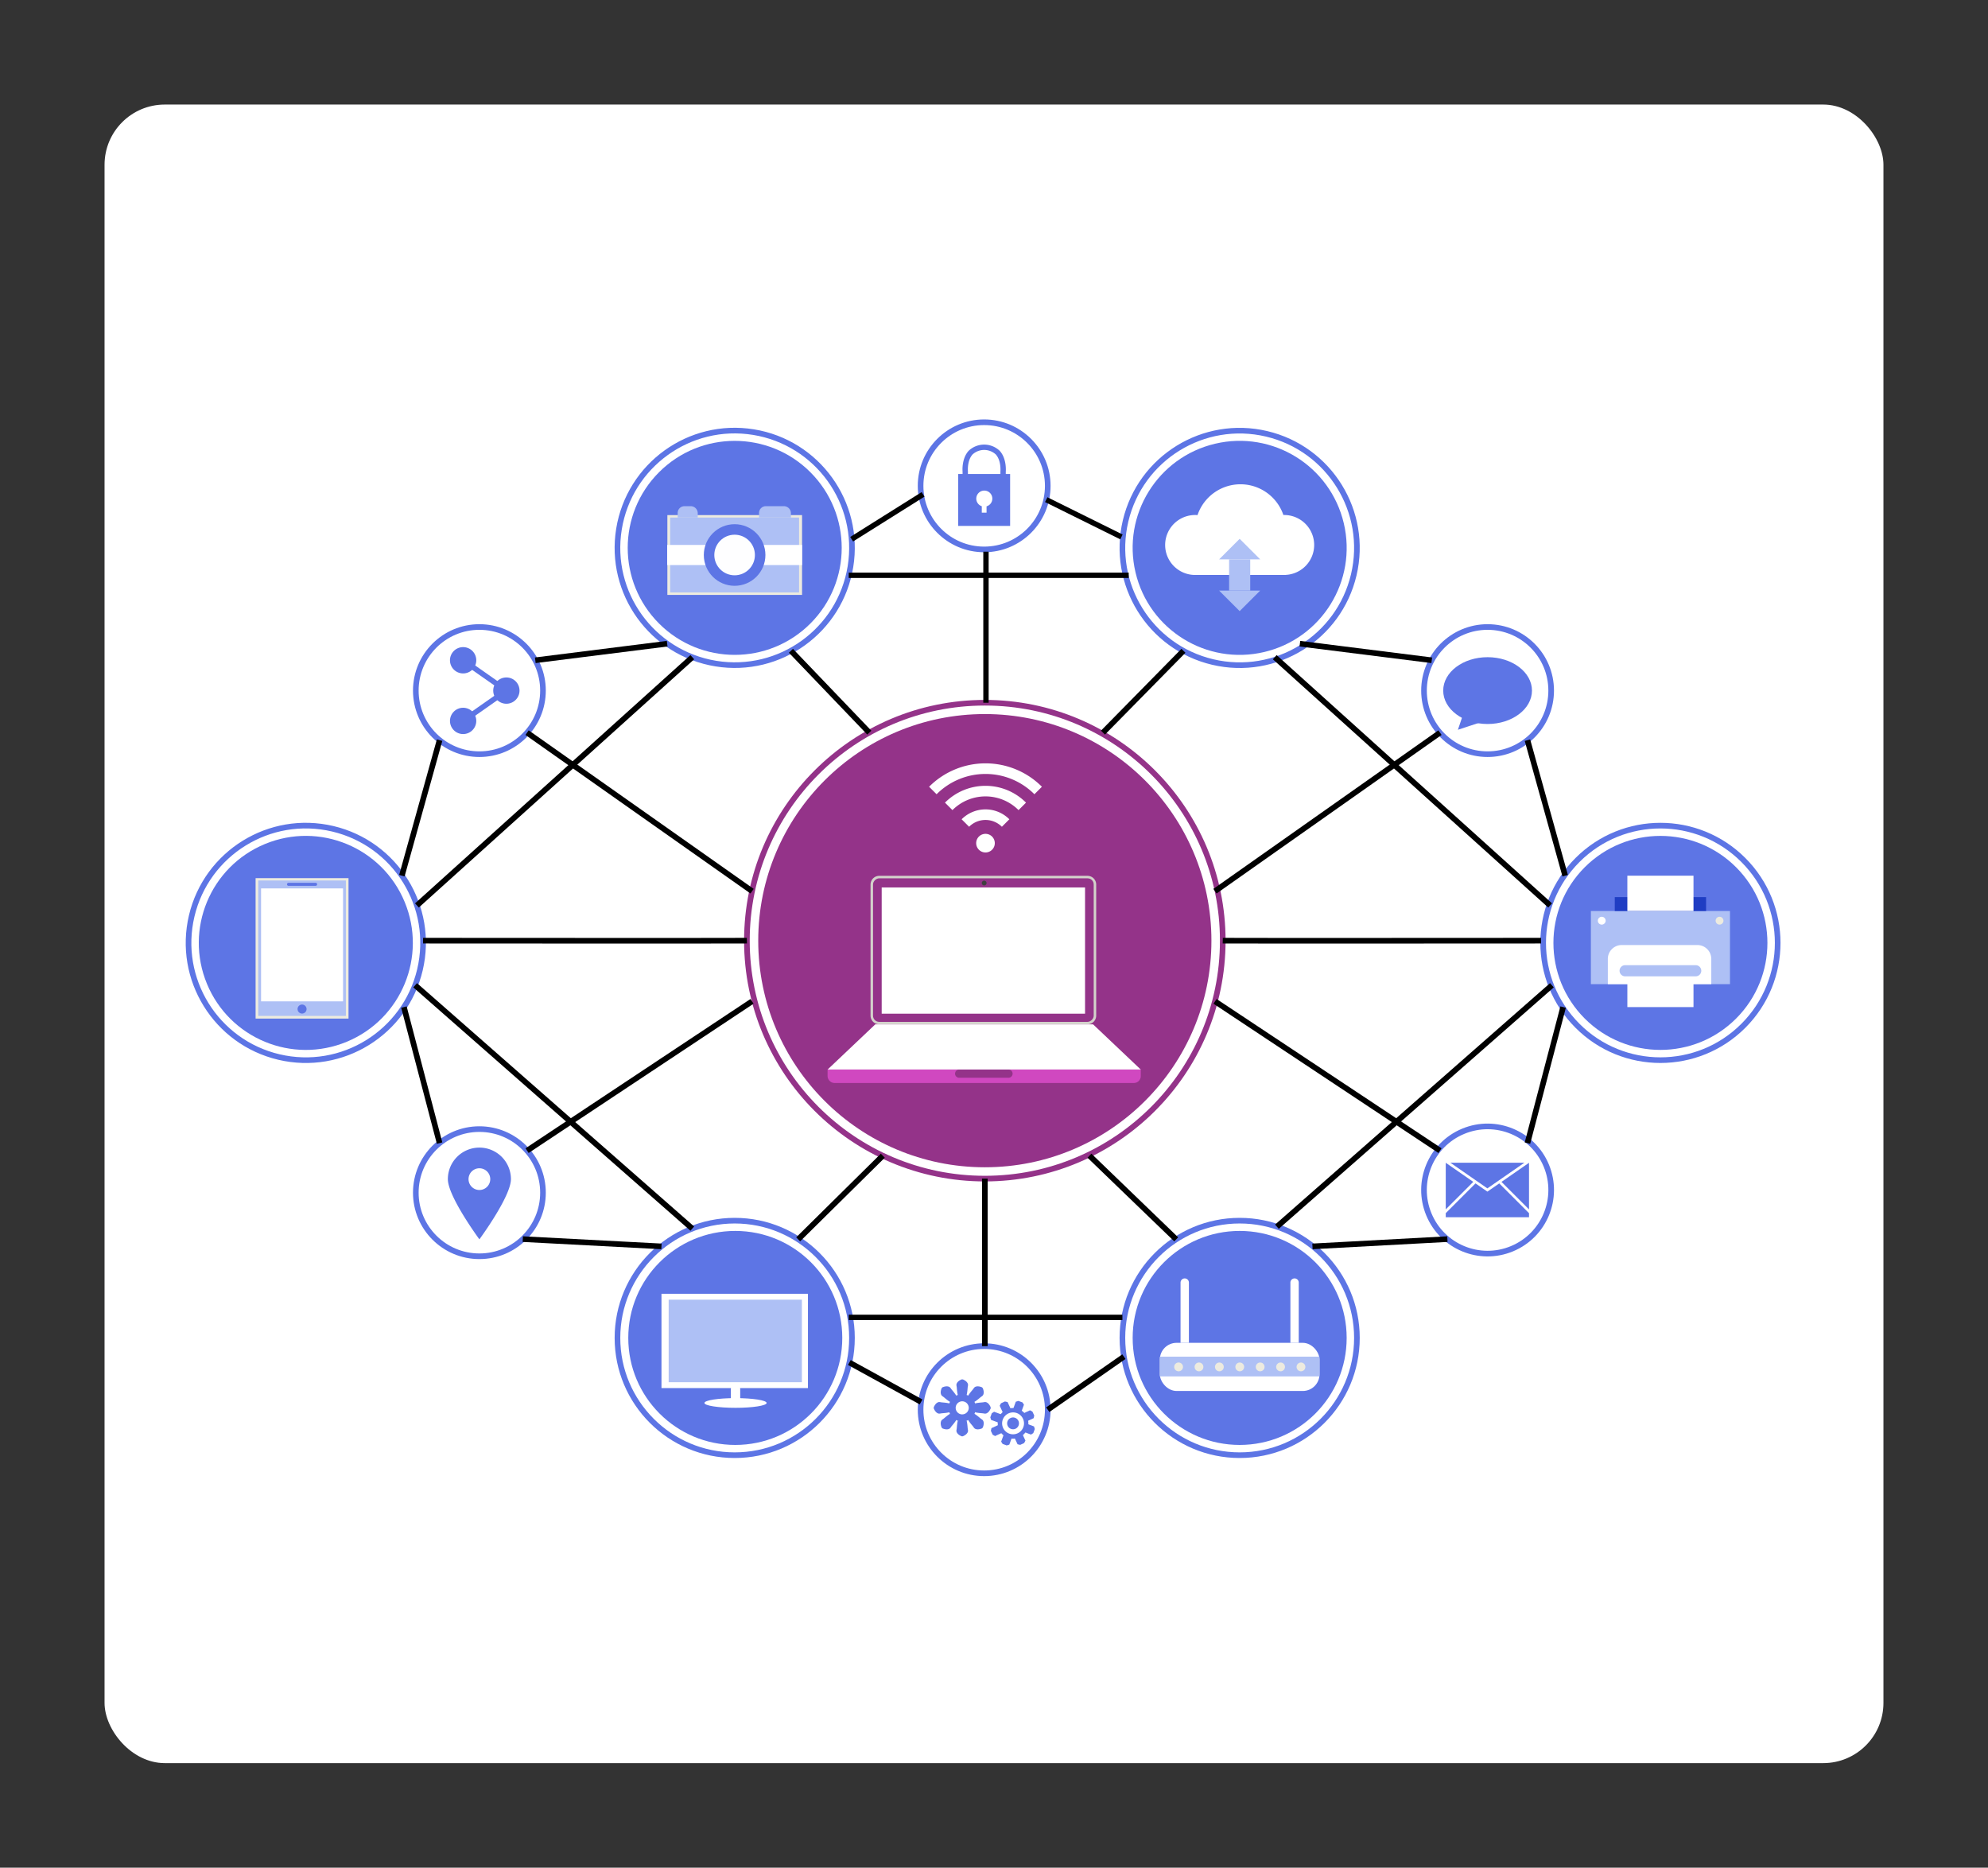 <svg xmlns="http://www.w3.org/2000/svg" width="660.475" height="620.475" viewBox="0 0 660.475 620.475">
  <rect x="0" y="0" width="660.475" height="620.475" fill="#333333" stroke="none"/>
  <g id="_5" data-name="5" transform="translate(-613.263 -4007.263)">
    <g id="Group_17318" data-name="Group 17318" transform="translate(648 4042)">
      <rect id="Rectangle_10547" data-name="Rectangle 10547" width="591" height="551" rx="20" transform="translate(0)" fill="#5e6296" opacity="0.1"/>
      <rect id="Rectangle_10548" data-name="Rectangle 10548" width="591" height="551" rx="20" transform="translate(0)" fill="#fff"/>
    </g>
    <g id="Group_17755" data-name="Group 17755" transform="translate(668 4139.001)">
      <g id="Group_1" data-name="Group 1" transform="translate(197.172 105.487)">
        <ellipse id="Ellipse_1" data-name="Ellipse 1" cx="75.282" cy="75.282" rx="75.282" ry="75.282" fill="#943389"/>
      </g>
      <ellipse id="Ellipse_2" data-name="Ellipse 2" cx="35.549" cy="35.549" rx="35.549" ry="35.549" transform="translate(0.417 162.271) rotate(-22.5)" fill="#5d75e5"/>
      <ellipse id="Ellipse_3" data-name="Ellipse 3" cx="21.124" cy="21.124" rx="21.124" ry="21.124" transform="translate(418.361 76.565)" fill="none" stroke="#5d75e5" stroke-width="1.872"/>
      <ellipse id="Ellipse_4" data-name="Ellipse 4" cx="35.549" cy="35.549" rx="35.549" ry="35.549" transform="translate(153.995 277.197)" fill="#5d75e5"/>
      <circle id="Ellipse_5" data-name="Ellipse 5" cx="35.549" cy="35.549" r="35.549" transform="translate(139.083 50.274) rotate(-45)" fill="#5d75e5"/>
      <circle id="Ellipse_6" data-name="Ellipse 6" cx="35.549" cy="35.549" r="35.549" transform="translate(446.632 181.51) rotate(-45)" fill="#5d75e5"/>
      <ellipse id="Ellipse_7" data-name="Ellipse 7" cx="35.549" cy="35.549" rx="35.549" ry="35.549" transform="translate(321.568 277.197)" fill="#5d75e5"/>
      <ellipse id="Ellipse_8" data-name="Ellipse 8" cx="35.549" cy="35.549" rx="35.549" ry="35.549" transform="translate(314.351 23.843) rotate(-13.283)" fill="#5d75e5"/>
      <g id="Group_3" data-name="Group 3" transform="translate(0 3.409)">
        <g id="Group_2" data-name="Group 2" transform="translate(193.407 98.313)">
          <ellipse id="Ellipse_9" data-name="Ellipse 9" cx="79.047" cy="79.047" rx="79.047" ry="79.047" fill="none" stroke="#943389" stroke-width="1.872"/>
        </g>
        <ellipse id="Ellipse_10" data-name="Ellipse 10" cx="38.956" cy="38.956" rx="38.956" ry="38.956" transform="translate(0 207.064) rotate(-76.717)" fill="none" stroke="#5d75e5" stroke-width="1.872"/>
        <ellipse id="Ellipse_11" data-name="Ellipse 11" cx="38.956" cy="38.956" rx="38.956" ry="38.956" transform="translate(144.665 79.077) rotate(-80.783)" fill="none" stroke="#5d75e5" stroke-width="1.872"/>
        <ellipse id="Ellipse_12" data-name="Ellipse 12" cx="38.956" cy="38.956" rx="38.956" ry="38.956" transform="matrix(0.23, -0.973, 0.973, 0.23, 310.253, 75.828)" fill="none" stroke="#5d75e5" stroke-width="1.872"/>
        <ellipse id="Ellipse_13" data-name="Ellipse 13" cx="21.124" cy="21.124" rx="21.124" ry="21.124" transform="translate(411.885 248.761) rotate(-22.5)" fill="none" stroke="#5d75e5" stroke-width="1.872"/>
        <ellipse id="Ellipse_14" data-name="Ellipse 14" cx="21.124" cy="21.124" rx="21.124" ry="21.124" transform="translate(251.11 312.06)" fill="none" stroke="#5d75e5" stroke-width="1.872"/>
        <ellipse id="Ellipse_15" data-name="Ellipse 15" cx="21.124" cy="21.124" rx="21.124" ry="21.124" transform="translate(251.11 5.135)" fill="none" stroke="#5d75e5" stroke-width="1.872"/>
        <ellipse id="Ellipse_16" data-name="Ellipse 16" cx="21.124" cy="21.124" rx="21.124" ry="21.124" transform="translate(83.409 73.156)" fill="none" stroke="#5d75e5" stroke-width="1.872"/>
        <ellipse id="Ellipse_17" data-name="Ellipse 17" cx="21.124" cy="21.124" rx="21.124" ry="21.124" transform="translate(83.409 239.959)" fill="none" stroke="#5d75e5" stroke-width="1.872"/>
        <ellipse id="Ellipse_18" data-name="Ellipse 18" cx="38.956" cy="38.956" rx="38.956" ry="38.956" transform="translate(150.402 270.38)" fill="none" stroke="#5d75e5" stroke-width="1.872"/>
        <ellipse id="Ellipse_19" data-name="Ellipse 19" cx="38.956" cy="38.956" rx="38.956" ry="38.956" transform="translate(318.161 270.38)" fill="none" stroke="#5d75e5" stroke-width="1.872"/>
        <circle id="Ellipse_20" data-name="Ellipse 20" cx="38.956" cy="38.956" r="38.956" transform="translate(441.815 178.1) rotate(-45)" fill="none" stroke="#5d75e5" stroke-width="1.872"/>
        <path id="Path_1" data-name="Path 1" d="M1057.518,262.17c-2.557.066-107.586,0-107.586,0" transform="translate(-864.111 -84.81)" fill="none" stroke="#000" stroke-width="1.872"/>
        <line id="Line_1" data-name="Line 1" x2="26.038" y2="27.189" transform="translate(208.033 81.058)" fill="none" stroke="#000" stroke-width="1.872"/>
        <line id="Line_2" data-name="Line 2" x1="28.123" y2="27.793" transform="translate(210.438 248.791)" fill="none" stroke="#000" stroke-width="1.872"/>
        <path id="Path_2" data-name="Path 2" d="M1229.8,262.17c2.557.066,105.748,0,105.748,0" transform="translate(-878.295 -84.81)" fill="none" stroke="#000" stroke-width="1.872"/>
        <line id="Line_3" data-name="Line 3" x1="26.739" y2="27.189" transform="translate(311.701 81.058)" fill="none" stroke="#000" stroke-width="1.872"/>
        <line id="Line_4" data-name="Line 4" x2="28.825" y2="27.793" transform="translate(307.212 248.791)" fill="none" stroke="#000" stroke-width="1.872"/>
      </g>
      <g id="Group_4" data-name="Group 4" transform="translate(165.025 298.082)">
        <rect id="Rectangle_2" data-name="Rectangle 2" width="48.666" height="31.328" fill="#fff"/>
        <rect id="Rectangle_3" data-name="Rectangle 3" width="44.26" height="27.422" transform="translate(2.39 1.953)" fill="#aec0f5"/>
        <path id="Path_3" data-name="Path 3" d="M1069.062,423.867c0,.889-4.626,1.611-10.332,1.611s-10.331-.721-10.331-1.611,4.625-1.611,10.331-1.611S1069.062,422.977,1069.062,423.867Z" transform="translate(-1034.126 -387.596)" fill="#fff"/>
        <path id="Path_4" data-name="Path 4" d="M1059.2,423.624h0a1.559,1.559,0,0,1-1.555-1.555v-3.056a1.559,1.559,0,0,1,1.555-1.555h0a1.559,1.559,0,0,1,1.555,1.555v3.056A1.559,1.559,0,0,1,1059.2,423.624Z" transform="translate(-1034.595 -387.352)" fill="#fff"/>
      </g>
      <rect id="Rectangle_4" data-name="Rectangle 4" width="30.873" height="46.658" transform="translate(30.181 159.995)" fill="#edebdf"/>
      <rect id="Rectangle_5" data-name="Rectangle 5" width="29.106" height="44.991" transform="translate(31.064 160.774)" fill="#aec0f5"/>
      <rect id="Rectangle_6" data-name="Rectangle 6" width="27.239" height="37.521" transform="translate(31.998 163.408)" fill="#fff"/>
      <path id="Path_5" data-name="Path 5" d="M911.814,242.925h-9a.5.5,0,0,1-.5-.5h0a.5.5,0,0,1,.5-.5h9a.5.5,0,0,1,.5.5h0A.5.5,0,0,1,911.814,242.925Z" transform="translate(-861.698 -80.374)" fill="#5d75e5"/>
      <ellipse id="Ellipse_21" data-name="Ellipse 21" cx="1.5" cy="1.5" rx="1.5" ry="1.5" transform="translate(44.118 201.988)" fill="#5d75e5"/>
      <rect id="Rectangle_7" data-name="Rectangle 7" width="44.748" height="26.514" transform="translate(166.984 39.387)" fill="#edebdf"/>
      <rect id="Rectangle_8" data-name="Rectangle 8" width="42.826" height="24.884" transform="translate(167.911 40.201)" fill="#aec0f5"/>
      <rect id="Rectangle_9" data-name="Rectangle 9" width="44.816" height="6.69" transform="translate(166.915 49.299)" fill="#fff"/>
      <ellipse id="Ellipse_22" data-name="Ellipse 22" cx="10.233" cy="10.233" rx="10.233" ry="10.233" transform="translate(179.091 42.411)" fill="#5d75e5"/>
      <ellipse id="Ellipse_23" data-name="Ellipse 23" cx="9.144" cy="9.144" rx="9.144" ry="9.144" transform="translate(180.18 43.5)" fill="#5d75e5"/>
      <ellipse id="Ellipse_24" data-name="Ellipse 24" cx="6.742" cy="6.742" rx="6.742" ry="6.742" transform="translate(182.582 45.902)" fill="#fdfeff"/>
      <path id="Path_6" data-name="Path 6" d="M1052.868,126.9a5.783,5.783,0,1,1,5.783,5.783A5.783,5.783,0,0,1,1052.868,126.9Z" transform="translate(-869.328 -74.251)" fill="#fefeff"/>
      <path id="Rectangle_10" data-name="Rectangle 10" d="M2.254,0H4.321A2.345,2.345,0,0,1,6.666,2.345V3.777a0,0,0,0,1,0,0H0a0,0,0,0,1,0,0V2.254A2.254,2.254,0,0,1,2.254,0Z" transform="translate(170.41 36.424)" fill="#aec0f5"/>
      <path id="Rectangle_11" data-name="Rectangle 11" d="M2.254,0H8.246a2.345,2.345,0,0,1,2.345,2.345V3.777a0,0,0,0,1,0,0H0a0,0,0,0,1,0,0V2.254A2.254,2.254,0,0,1,2.254,0Z" transform="translate(197.442 36.424)" fill="#aec0f5"/>
      <g id="Group_6" data-name="Group 6" transform="translate(330.604 292.971)">
        <rect id="Rectangle_12" data-name="Rectangle 12" width="53.04" height="15.997" rx="5.557" transform="translate(0 21.404)" fill="#fff"/>
        <rect id="Rectangle_13" data-name="Rectangle 13" width="53.018" height="6.561" transform="translate(0 25.996)" fill="#aec0f5"/>
        <g id="Group_5" data-name="Group 5" transform="translate(4.759 27.939)">
          <path id="Path_7" data-name="Path 7" d="M1215.721,411.256a1.462,1.462,0,1,1-1.462-1.463A1.462,1.462,0,0,1,1215.721,411.256Z" transform="translate(-1212.796 -409.793)" fill="#edebdf"/>
          <ellipse id="Ellipse_25" data-name="Ellipse 25" cx="1.463" cy="1.463" rx="1.463" ry="1.463" transform="translate(6.776 0)" fill="#edebdf"/>
          <ellipse id="Ellipse_26" data-name="Ellipse 26" cx="1.463" cy="1.463" rx="1.463" ry="1.463" transform="translate(13.553 0)" fill="#edebdf"/>
          <ellipse id="Ellipse_27" data-name="Ellipse 27" cx="1.463" cy="1.463" rx="1.463" ry="1.463" transform="translate(20.329 0)" fill="#edebdf"/>
          <ellipse id="Ellipse_28" data-name="Ellipse 28" cx="1.463" cy="1.463" rx="1.463" ry="1.463" transform="translate(27.106 0)" fill="#edebdf"/>
          <ellipse id="Ellipse_29" data-name="Ellipse 29" cx="1.463" cy="1.463" rx="1.463" ry="1.463" transform="translate(33.883 0)" fill="#edebdf"/>
          <ellipse id="Ellipse_30" data-name="Ellipse 30" cx="1.463" cy="1.463" rx="1.463" ry="1.463" transform="translate(40.659 0)" fill="#edebdf"/>
        </g>
        <path id="Path_8" data-name="Path 8" d="M1217.8,401.765h-2.777V381.751a1.393,1.393,0,0,1,1.389-1.389h0a1.392,1.392,0,0,1,1.388,1.389Z" transform="translate(-1208.15 -380.362)" fill="#fff"/>
        <path id="Path_9" data-name="Path 9" d="M1256.243,401.765h-2.777V381.751a1.392,1.392,0,0,1,1.388-1.389h0a1.393,1.393,0,0,1,1.389,1.389Z" transform="translate(-1210.099 -380.362)" fill="#fff"/>
      </g>
      <g id="Group_7" data-name="Group 7" transform="translate(473.801 159.182)">
        <rect id="Rectangle_14" data-name="Rectangle 14" width="46.214" height="24.299" transform="translate(0 11.736)" fill="#aec0f5"/>
        <rect id="Rectangle_15" data-name="Rectangle 15" width="30.334" height="4.621" transform="translate(7.94 7.115)" fill="#1f3dc3"/>
        <rect id="Rectangle_16" data-name="Rectangle 16" width="21.971" height="11.736" transform="translate(12.122)" fill="#fff"/>
        <path id="Rectangle_17" data-name="Rectangle 17" d="M4.615,0H29.757a4.615,4.615,0,0,1,4.615,4.615V13a0,0,0,0,1,0,0H0a0,0,0,0,1,0,0V4.615A4.615,4.615,0,0,1,4.615,0Z" transform="translate(5.632 23.038)" fill="#fff"/>
        <rect id="Rectangle_18" data-name="Rectangle 18" width="21.971" height="11.736" transform="translate(12.122 31.917)" fill="#fff"/>
        <path id="Path_10" data-name="Path 10" d="M1393.962,274.452h-23.443a1.859,1.859,0,0,1-1.854-1.854h0a1.859,1.859,0,0,1,1.854-1.853h23.443a1.858,1.858,0,0,1,1.854,1.853h0A1.858,1.858,0,0,1,1393.962,274.452Z" transform="translate(-1359.134 -241.017)" fill="#aec0f5"/>
        <path id="Path_11" data-name="Path 11" d="M1363.658,255.109a1.3,1.3,0,1,1-1.3-1.3A1.3,1.3,0,0,1,1363.658,255.109Z" transform="translate(-1358.748 -240.158)" fill="#fff"/>
        <path id="Path_12" data-name="Path 12" d="M1404.885,255.109a1.3,1.3,0,1,1-1.3-1.3A1.3,1.3,0,0,1,1404.885,255.109Z" transform="translate(-1360.838 -240.158)" fill="#edebdf"/>
      </g>
      <g id="Group_9" data-name="Group 9" transform="translate(332.362 29.15)">
        <path id="Path_13" data-name="Path 13" d="M1259.145,122.622a9.96,9.96,0,0,0-9.96-9.96c-.089,0-.175.01-.262.013a15.063,15.063,0,0,0-28.536.027c-.262-.021-.524-.04-.792-.04a9.96,9.96,0,0,0,0,19.92h30.128v-.027A9.953,9.953,0,0,0,1259.145,122.622Z" transform="translate(-1209.635 -102.456)" fill="#fff"/>
        <g id="Group_8" data-name="Group 8" transform="translate(17.929 18.116)">
          <rect id="Rectangle_19" data-name="Rectangle 19" width="7.013" height="10.37" transform="translate(3.32 6.826)" fill="#aec0f5"/>
          <path id="Path_14" data-name="Path 14" d="M1235.347,121.539l-6.826,6.826h13.652Z" transform="translate(-1228.521 -121.539)" fill="#aec0f5"/>
          <path id="Path_15" data-name="Path 15" d="M1235.347,146.479l6.826-6.826h-13.652Z" transform="translate(-1228.521 -122.457)" fill="#aec0f5"/>
        </g>
      </g>
      <g id="Group_10" data-name="Group 10" transform="translate(424.741 86.59)">
        <ellipse id="Ellipse_31" data-name="Ellipse 31" cx="14.744" cy="11.099" rx="14.744" ry="11.099" fill="#5d75e5"/>
        <path id="Path_16" data-name="Path 16" d="M1314.089,182.126l-2,5.925,8.295-2.74Z" transform="translate(-1307.206 -163.934)" fill="#5d75e5"/>
      </g>
      <g id="Group_11" data-name="Group 11" transform="translate(425.587 254.549)">
        <path id="Path_17" data-name="Path 17" d="M1316.98,346.234l-9.143-6.338v15.481Z" transform="translate(-1307.837 -339.889)" fill="#5d75e5"/>
        <path id="Path_18" data-name="Path 18" d="M1334.033,339.888h-24.564l12.282,8.514Z" transform="translate(-1307.92 -339.888)" fill="#5d75e5"/>
        <path id="Path_19" data-name="Path 19" d="M1325.611,347.117l-3.942,2.733-3.946-2.735L1307.837,357v1.363H1335.5v-1.357Z" transform="translate(-1307.837 -340.255)" fill="#5d75e5"/>
        <path id="Path_20" data-name="Path 20" d="M1336.488,339.9l-9.147,6.341,9.147,9.146Z" transform="translate(-1308.826 -339.889)" fill="#5d75e5"/>
      </g>
      <g id="Group_22" data-name="Group 22" transform="translate(255.482 326.511)">
        <path id="Path_21" data-name="Path 21" d="M1138.375,420.892a4.524,4.524,0,1,0,4.525,4.524A4.525,4.525,0,0,0,1138.375,420.892Zm0,6.7a2.172,2.172,0,1,1,2.171-2.171A2.172,2.172,0,0,1,1138.375,427.588Z" transform="translate(-1128.915 -415.956)" fill="#5d75e5"/>
        <g id="Group_12" data-name="Group 12" transform="translate(7.531)">
          <path id="Path_22" data-name="Path 22" d="M1137.049,420.91a12.043,12.043,0,0,1-.229-1.3c-.057-.435-.084-.87-.126-1.3-.028-.218-.082-.436-.1-.653a1.217,1.217,0,0,1,.123-.652,2.09,2.09,0,0,1,.514-.652l.2-.163c.071-.054.162-.108.242-.163s.2-.108.3-.162l.154-.082.187-.082h.4l.187.082.154.082c.1.054.214.108.3.162s.17.109.241.163l.205.163a2.1,2.1,0,0,1,.514.652,1.216,1.216,0,0,1,.124.652c-.023.217-.076.435-.106.653-.042.435-.068.87-.125,1.3a12.014,12.014,0,0,1-.229,1.3Z" transform="translate(-1136.584 -415.692)" fill="#5d75e5"/>
          <path id="Path_23" data-name="Path 23" d="M1139.979,430.127a12.012,12.012,0,0,1,.229,1.3c.057.435.083.87.125,1.3.03.217.083.436.106.653a1.216,1.216,0,0,1-.124.652,2.1,2.1,0,0,1-.514.652l-.205.163c-.071.054-.161.108-.241.162s-.2.109-.3.163l-.154.082-.187.082h-.4l-.187-.082-.154-.082c-.1-.054-.214-.108-.3-.163s-.171-.108-.242-.162l-.2-.163a2.09,2.09,0,0,1-.514-.652,1.217,1.217,0,0,1-.123-.652c.023-.217.076-.436.1-.653.042-.435.069-.87.126-1.3a12.042,12.042,0,0,1,.229-1.3Z" transform="translate(-1136.584 -416.424)" fill="#5d75e5"/>
        </g>
        <g id="Group_13" data-name="Group 13" transform="translate(0 7.531)">
          <path id="Path_24" data-name="Path 24" d="M1143.086,424.09a12.035,12.035,0,0,1,1.3-.229c.435-.057.87-.084,1.3-.126.217-.029.435-.082.653-.1a1.215,1.215,0,0,1,.652.123,2.088,2.088,0,0,1,.652.514l.163.2c.054.071.108.162.162.242s.109.2.163.3l.082.153.082.188v.4l-.082.187-.082.154c-.054.1-.108.214-.163.3s-.108.17-.162.242l-.163.2a2.1,2.1,0,0,1-.652.514,1.216,1.216,0,0,1-.652.123c-.218-.023-.436-.076-.653-.1-.435-.042-.87-.069-1.3-.126a12.006,12.006,0,0,1-1.3-.229Z" transform="translate(-1129.383 -423.625)" fill="#5d75e5"/>
          <path id="Path_25" data-name="Path 25" d="M1133.869,427.02a12.008,12.008,0,0,1-1.3.229c-.435.057-.87.085-1.305.126-.217.028-.435.082-.652.1a1.215,1.215,0,0,1-.652-.123,2.1,2.1,0,0,1-.652-.514l-.163-.2c-.054-.072-.108-.162-.163-.242s-.108-.2-.162-.3l-.082-.154-.082-.187v-.4l.082-.188.082-.153c.054-.1.108-.214.162-.3s.109-.171.163-.242l.163-.2a2.088,2.088,0,0,1,.652-.514,1.214,1.214,0,0,1,.652-.123c.218.023.435.076.652.1.436.042.871.069,1.305.126a12.037,12.037,0,0,1,1.3.229Z" transform="translate(-1128.651 -423.625)" fill="#5d75e5"/>
        </g>
        <g id="Group_14" data-name="Group 14" transform="translate(2.318 2.318)">
          <path id="Path_26" data-name="Path 26" d="M1140.686,421.241a11.93,11.93,0,0,1,.76-1.084c.268-.348.555-.675.833-1.012.133-.175.25-.365.387-.535a1.216,1.216,0,0,1,.549-.374,2.1,2.1,0,0,1,.824-.1l.26.029c.089.011.191.037.287.055s.217.065.326.1l.166.05.191.075.285.286.075.191.051.166c.031.108.074.228.095.326s.044.2.056.287l.029.26a2.1,2.1,0,0,1-.1.824,1.214,1.214,0,0,1-.375.549c-.169.138-.361.253-.534.387-.337.277-.665.566-1.012.833a12.16,12.16,0,0,1-1.084.76Z" transform="translate(-1131.579 -418.134)" fill="#5d75e5"/>
          <path id="Path_27" data-name="Path 27" d="M1136.272,429.8a12.169,12.169,0,0,1-.76,1.084c-.268.347-.556.675-.834,1.012-.134.174-.25.365-.387.535a1.222,1.222,0,0,1-.549.374,2.1,2.1,0,0,1-.825.1l-.259-.029c-.089-.011-.192-.037-.287-.056s-.218-.064-.326-.095l-.166-.051-.191-.075-.286-.285-.075-.191-.05-.166c-.031-.108-.074-.228-.1-.326s-.044-.2-.055-.287l-.029-.26a2.1,2.1,0,0,1,.1-.824,1.216,1.216,0,0,1,.374-.549c.17-.138.362-.253.535-.387.337-.278.664-.566,1.012-.833a12.173,12.173,0,0,1,1.084-.76Z" transform="translate(-1131.093 -418.62)" fill="#5d75e5"/>
        </g>
        <g id="Group_15" data-name="Group 15" transform="translate(2.318 2.318)">
          <path id="Path_28" data-name="Path 28" d="M1142.757,427.727a12.173,12.173,0,0,1,1.084.76c.347.268.675.555,1.012.833.174.134.365.25.534.387a1.209,1.209,0,0,1,.375.549,2.1,2.1,0,0,1,.1.824l-.029.26c-.012.089-.037.192-.056.287s-.064.217-.095.326l-.051.166-.075.191-.285.285-.191.075-.166.051c-.108.031-.228.074-.326.095s-.2.045-.287.056l-.26.029a2.1,2.1,0,0,1-.824-.1,1.216,1.216,0,0,1-.549-.374c-.138-.17-.254-.362-.387-.535-.278-.337-.566-.665-.833-1.012a11.922,11.922,0,0,1-.76-1.084Z" transform="translate(-1131.579 -418.62)" fill="#5d75e5"/>
          <path id="Path_29" data-name="Path 29" d="M1134.2,423.313a12.16,12.16,0,0,1-1.084-.76c-.348-.268-.675-.556-1.012-.833-.174-.134-.365-.25-.535-.387a1.221,1.221,0,0,1-.374-.549,2.1,2.1,0,0,1-.1-.824l.029-.26c.011-.089.037-.192.055-.287s.065-.217.1-.326l.05-.166.075-.191.286-.286.191-.075.166-.05c.107-.031.228-.074.326-.1s.2-.044.287-.055l.259-.029a2.1,2.1,0,0,1,.825.1,1.221,1.221,0,0,1,.549.374c.138.17.254.361.387.535.277.337.566.664.834,1.012a12.176,12.176,0,0,1,.76,1.084Z" transform="translate(-1131.093 -418.134)" fill="#5d75e5"/>
        </g>
        <g id="Group_21" data-name="Group 21" transform="translate(18.792 7.161)">
          <g id="Group_16" data-name="Group 16" transform="translate(2.467 2.361)">
            <path id="Path_30" data-name="Path 30" d="M1157.892,426.035a5.091,5.091,0,1,0,3.024,6.533A5.091,5.091,0,0,0,1157.892,426.035Zm-3.008,8.193a3.637,3.637,0,1,1,4.667-2.16A3.637,3.637,0,0,1,1154.884,434.228Z" transform="translate(-1151.045 -425.722)" fill="#5d75e5"/>
            <path id="Path_31" data-name="Path 31" d="M1155.627,432.825a1.964,1.964,0,1,1,2.52-1.167A1.964,1.964,0,0,1,1155.627,432.825Z" transform="translate(-1151.212 -425.889)" fill="#5d75e5"/>
          </g>
          <g id="Group_17" data-name="Group 17" transform="translate(3.602)">
            <path id="Path_32" data-name="Path 32" d="M1159.539,423.734l-1.359-.5-.863.264-.977,2.66,2.708.995.977-2.66Z" transform="translate(-1152.448 -423.235)" fill="#5d75e5"/>
            <path id="Path_33" data-name="Path 33" d="M1152.727,438.1l1.359.5.863-.264.977-2.66-2.709-.995-.977,2.66Z" transform="translate(-1152.24 -423.815)" fill="#5d75e5"/>
          </g>
          <g id="Group_18" data-name="Group 18" transform="translate(0 3.602)">
            <path id="Path_34" data-name="Path 34" d="M1163.309,434.328l.5-1.359-.264-.862-2.66-.977-.995,2.709,2.66.977Z" transform="translate(-1149.026 -427.238)" fill="#5d75e5"/>
            <path id="Path_35" data-name="Path 35" d="M1148.945,427.517l-.5,1.359.264.862,2.66.977.995-2.709-2.66-.977Z" transform="translate(-1148.446 -427.03)" fill="#5d75e5"/>
          </g>
          <g id="Group_19" data-name="Group 19" transform="translate(0.183 3.115)">
            <path id="Path_36" data-name="Path 36" d="M1163.612,428.254,1163,426.94l-.8-.423-2.572,1.19,1.212,2.619,2.572-1.19Z" transform="translate(-1149.196 -426.517)" fill="#5d75e5"/>
            <path id="Path_37" data-name="Path 37" d="M1148.639,433.584l.608,1.314.8.423,2.572-1.19-1.212-2.618-2.572,1.19Z" transform="translate(-1148.639 -426.77)" fill="#5d75e5"/>
          </g>
          <g id="Group_20" data-name="Group 20" transform="translate(3.115 0.183)">
            <path id="Path_38" data-name="Path 38" d="M1158.8,438.4l1.314-.608.423-.8-1.19-2.572-2.619,1.212,1.191,2.572Z" transform="translate(-1151.98 -423.985)" fill="#5d75e5"/>
            <path id="Path_39" data-name="Path 39" d="M1153.465,423.428l-1.314.608-.423.8,1.19,2.572,2.619-1.212-1.19-2.572Z" transform="translate(-1151.727 -423.428)" fill="#5d75e5"/>
          </g>
        </g>
      </g>
      <path id="Path_40" data-name="Path 40" d="M969.084,334.585a10.479,10.479,0,0,0-10.479,10.479c0,5.787,10.479,20,10.479,20s10.479-14.214,10.479-20A10.479,10.479,0,0,0,969.084,334.585Zm0,14.087a3.608,3.608,0,1,1,3.608-3.608A3.609,3.609,0,0,1,969.084,348.672Z" transform="translate(-864.551 -85.071)" fill="#5d75e5"/>
      <g id="Group_24" data-name="Group 24" transform="translate(94.757 83.247)">
        <path id="Path_41" data-name="Path 41" d="M968.084,163.811a4.37,4.37,0,1,1-4.37-4.37A4.37,4.37,0,0,1,968.084,163.811Z" transform="translate(-959.345 -159.441)" fill="#5d75e5"/>
        <ellipse id="Ellipse_32" data-name="Ellipse 32" cx="4.37" cy="4.37" rx="4.37" ry="4.37" transform="translate(0 20.145)" fill="#5d75e5"/>
        <ellipse id="Ellipse_33" data-name="Ellipse 33" cx="4.37" cy="4.37" rx="4.37" ry="4.37" transform="translate(14.368 10.073)" fill="#5d75e5"/>
        <g id="Group_23" data-name="Group 23" transform="translate(3.859 3.642)">
          <path id="Path_42" data-name="Path 42" d="M964.431,184.878l-1.021-1.455,13.33-9.345-13.33-9.345,1.021-1.455,15.406,10.8Z" transform="translate(-963.41 -163.277)" fill="#5d75e5"/>
        </g>
      </g>
      <g id="Group_25" data-name="Group 25" transform="translate(263.61 15.965)">
        <path id="Path_43" data-name="Path 43" d="M1137.213,98.865v17.247h17.247V98.865Zm9.415,10.731v2.1h-1.583v-2.129a2.666,2.666,0,1,1,1.583.029Z" transform="translate(-1137.213 -89.089)" fill="#5d75e5"/>
        <path id="Path_44" data-name="Path 44" d="M1151.078,90.637a7.48,7.48,0,0,0-10.332,0c-2.39,2.632-2.021,6.783-2.008,6.872v5.443h1.777l0-5.529c0-.035-.318-3.535,1.551-5.592a5.725,5.725,0,0,1,7.693-.006c1.863,2.044,1.559,5.565,1.552,5.684v5.443h1.777l0-5.358C1153.1,97.42,1153.469,93.27,1151.078,90.637Z" transform="translate(-1137.289 -88.567)" fill="#5d75e5"/>
      </g>
      <g id="Group_26" data-name="Group 26" transform="translate(227.45 259.816)">
        <line id="Line_5" data-name="Line 5" y2="55.654" transform="translate(45.004)" fill="none" stroke="#000" stroke-width="1.872"/>
        <line id="Line_6" data-name="Line 6" x1="23.823" y1="13.097" transform="translate(0 61.095)" fill="none" stroke="#000" stroke-width="1.872"/>
        <line id="Line_7" data-name="Line 7" y1="17.626" x2="25.304" transform="translate(65.908 59.151)" fill="none" stroke="#000" stroke-width="1.872"/>
      </g>
      <g id="Group_27" data-name="Group 27" transform="translate(228.208 32.499)">
        <line id="Line_8" data-name="Line 8" y1="50.178" transform="translate(44.626 19.045)" fill="none" stroke="#000" stroke-width="1.778"/>
        <line id="Line_9" data-name="Line 9" x2="24.983" y2="12.383" transform="translate(64.647 1.757)" fill="none" stroke="#000" stroke-width="1.778"/>
        <line id="Line_10" data-name="Line 10" x1="23.722" y2="14.899" fill="none" stroke="#000" stroke-width="1.778"/>
      </g>
      <g id="Group_28" data-name="Group 28" transform="translate(78.778 82.106)">
        <line id="Line_11" data-name="Line 11" y1="82.477" x2="91.486" transform="translate(5.001 4.484)" fill="none" stroke="#000" stroke-width="1.872"/>
        <line id="Line_12" data-name="Line 12" x2="92.075" y2="80.848" transform="translate(4.412 113.475)" fill="none" stroke="#000" stroke-width="1.872"/>
        <line id="Line_13" data-name="Line 13" x1="74.751" y1="52.671" transform="translate(41.595 29.551)" fill="none" stroke="#000" stroke-width="1.872"/>
        <line id="Line_14" data-name="Line 14" y1="45.024" x2="12.533" transform="translate(0 32.052)" fill="none" stroke="#000" stroke-width="1.872"/>
        <line id="Line_15" data-name="Line 15" x1="43.81" y2="5.511" transform="translate(44.327)" fill="none" stroke="#000" stroke-width="1.872"/>
        <line id="Line_16" data-name="Line 16" x1="74.734" y2="49.595" transform="translate(41.595 118.823)" fill="none" stroke="#000" stroke-width="1.872"/>
        <line id="Line_17" data-name="Line 17" x2="11.851" y2="45.189" transform="translate(0.682 120.728)" fill="none" stroke="#000" stroke-width="1.872"/>
        <line id="Line_18" data-name="Line 18" x2="46.07" y2="2.415" transform="translate(40.176 197.813)" fill="none" stroke="#000" stroke-width="1.872"/>
      </g>
      <g id="Group_29" data-name="Group 29" transform="translate(348.916 82.106)">
        <line id="Line_19" data-name="Line 19" x1="91.486" y1="82.477" transform="translate(19.86 4.484)" fill="none" stroke="#000" stroke-width="1.872"/>
        <line id="Line_20" data-name="Line 20" x1="91.357" y2="80.217" transform="translate(20.578 113.475)" fill="none" stroke="#000" stroke-width="1.872"/>
        <line id="Line_21" data-name="Line 21" y1="52.671" x2="74.751" transform="translate(0 29.551)" fill="none" stroke="#000" stroke-width="1.872"/>
        <line id="Line_22" data-name="Line 22" x1="12.533" y1="45.024" transform="translate(103.814 32.052)" fill="none" stroke="#000" stroke-width="1.872"/>
        <line id="Line_23" data-name="Line 23" x2="43.81" y2="5.511" transform="translate(28.209)" fill="none" stroke="#000" stroke-width="1.872"/>
        <line id="Line_24" data-name="Line 24" x2="74.734" y2="49.595" transform="translate(0.018 118.823)" fill="none" stroke="#000" stroke-width="1.872"/>
        <line id="Line_25" data-name="Line 25" x1="11.851" y2="45.189" transform="translate(103.814 120.728)" fill="none" stroke="#000" stroke-width="1.872"/>
        <line id="Line_26" data-name="Line 26" x1="44.826" y2="2.415" transform="translate(32.392 197.813)" fill="none" stroke="#000" stroke-width="1.872"/>
      </g>
      <line id="Line_27" data-name="Line 27" x2="93.025" transform="translate(227.231 59.385)" fill="none" stroke="#000" stroke-width="1.778"/>
      <line id="Line_28" data-name="Line 28" x2="90.929" transform="translate(227.231 305.918)" fill="none" stroke="#000" stroke-width="1.778"/>
      <g id="Group_32" data-name="Group 32" transform="translate(220.209 121.859)">
        <g id="Group_30" data-name="Group 30" transform="translate(0 37.369)">
          <path id="Rectangle_20" data-name="Rectangle 20" d="M2.907,0H72.064a2.907,2.907,0,0,1,2.907,2.907V46.43a2.907,2.907,0,0,1-2.907,2.907H2.908A2.908,2.908,0,0,1,0,46.43V2.907A2.907,2.907,0,0,1,2.907,0Z" transform="translate(14.274)" fill="#d3d2cb"/>
          <rect id="Rectangle_21" data-name="Rectangle 21" width="47.684" height="73.317" rx="2.036" transform="translate(88.417 0.827) rotate(90)" fill="#943389"/>
          <rect id="Rectangle_22" data-name="Rectangle 22" width="67.561" height="41.94" transform="translate(17.979 3.859)" fill="#fff"/>
          <path id="Path_45" data-name="Path 45" d="M1145.46,241.959a.794.794,0,1,1,.795.794A.795.795,0,0,1,1145.46,241.959Z" transform="translate(-1094.229 -239.564)" fill="#3f3f3f"/>
          <path id="Path_46" data-name="Path 46" d="M1179.7,291.45h-72.353l-15.849,15.022h104.05Z" transform="translate(-1091.494 -242.112)" fill="#fff"/>
          <path id="Rectangle_23" data-name="Rectangle 23" d="M0,0H104.05a0,0,0,0,1,0,0V2.187a2.274,2.274,0,0,1-2.274,2.274H2.35A2.35,2.35,0,0,1,0,2.112V0A0,0,0,0,1,0,0Z" transform="translate(0 64.359)" fill="#d048c0"/>
          <path id="Path_47" data-name="Path 47" d="M1153.87,310h-16.4a1.365,1.365,0,0,1-1.36-1.361h0a1.365,1.365,0,0,1,1.36-1.36h16.4a1.365,1.365,0,0,1,1.36,1.36h0A1.365,1.365,0,0,1,1153.87,310Z" transform="translate(-1093.755 -242.914)" fill="#943389"/>
        </g>
        <g id="Group_31" data-name="Group 31" transform="translate(33.727)">
          <path id="Path_48" data-name="Path 48" d="M1143.5,227.878a3.094,3.094,0,1,1,3.095,3.094A3.1,3.1,0,0,1,1143.5,227.878Z" transform="translate(-1127.857 -201.364)" fill="#fff"/>
          <path id="Path_49" data-name="Path 49" d="M1129.513,210.38a22.951,22.951,0,0,1,32.5,0l2.491-2.491a26.469,26.469,0,0,0-37.477,0Z" transform="translate(-1127.022 -200.114)" fill="#fff"/>
          <path id="Path_50" data-name="Path 50" d="M1146.042,207.981a18.981,18.981,0,0,0-13.46,5.585l2.482,2.482a15.508,15.508,0,0,1,21.957,0l2.482-2.482A18.987,18.987,0,0,0,1146.042,207.981Z" transform="translate(-1127.304 -200.513)" fill="#fff"/>
          <path id="Path_51" data-name="Path 51" d="M1146.337,216.227a11.183,11.183,0,0,0-7.928,3.288l2.483,2.482a7.692,7.692,0,0,1,10.89,0l2.483-2.482A11.179,11.179,0,0,0,1146.337,216.227Z" transform="translate(-1127.599 -200.931)" fill="#fff"/>
        </g>
      </g>
    </g>
  </g>
</svg>
